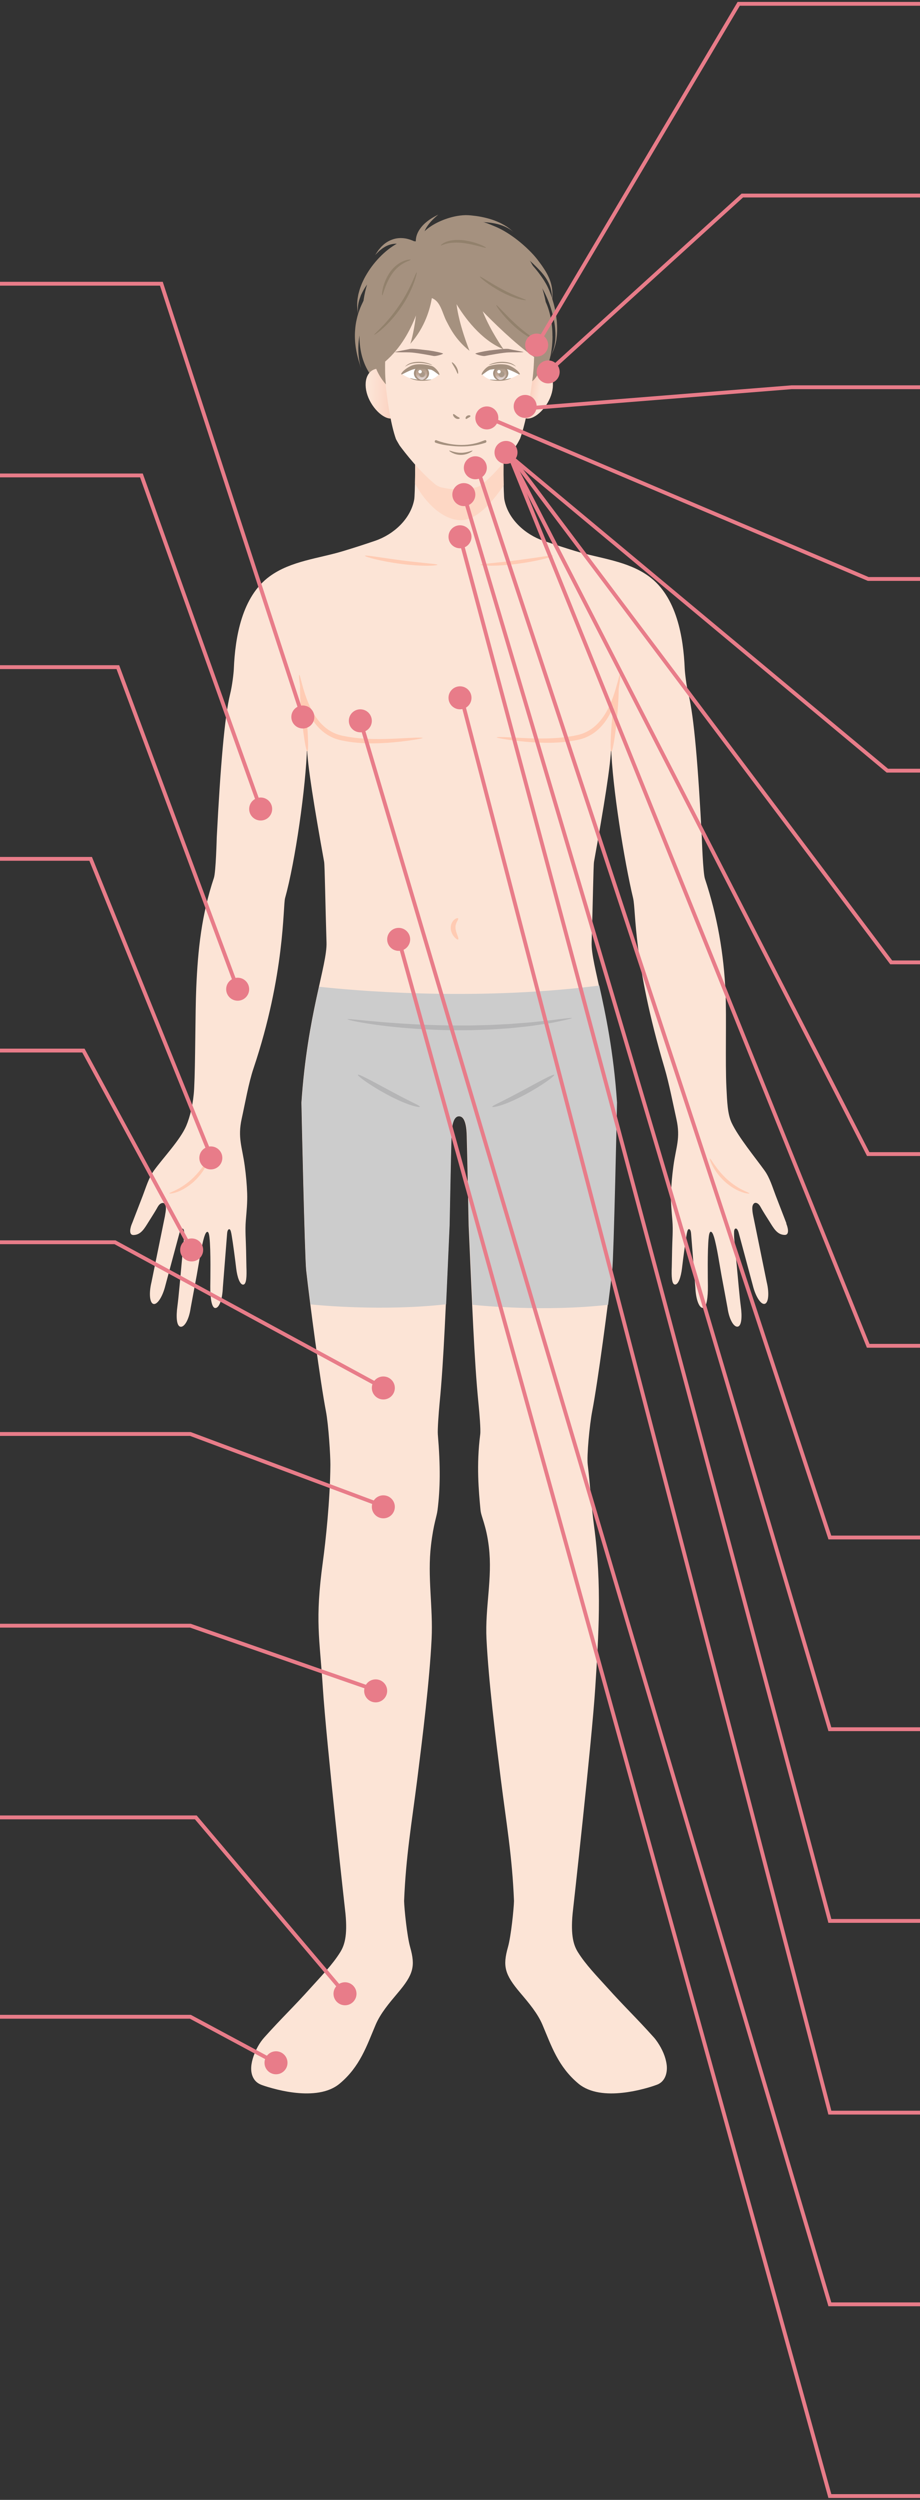 <svg width="240" height="652" viewBox="0 0 240 652" fill="none" xmlns="http://www.w3.org/2000/svg">
<rect x="0" y="0" width="240" height="652" fill="#333333" stroke="none"/>
<path d="M205.173 319.107C205.015 318.753 204.893 318.375 204.746 318.009C203.953 315.97 203.172 313.92 202.378 311.881C201.524 309.66 200.84 307.231 199.449 305.29C197.069 301.983 192.565 296.49 190.868 292.853C189.782 290.521 189.697 287.458 189.501 283.662C189.172 277.083 189.55 265.475 189.269 258.884C188.842 248.802 187.097 238.818 183.899 229.2C183.374 227.625 183.081 218.373 183.081 218.373C182.141 200.113 181.055 186.882 179.602 181.072C179.053 178.839 178.675 175.494 178.626 174.445C178.284 166.12 176.502 155.611 169.301 150.338C163.735 146.262 156.46 145.663 150.04 143.711C147.282 142.868 144.548 141.977 141.813 141.062C136.907 139.39 132.464 135.301 131.561 130.235C131.365 129.149 131.194 118.738 131.463 116.76C131.487 116.589 131.353 116.431 131.182 116.431C130.511 116.406 125.348 116.394 120.075 116.394H119.538C114.265 116.394 109.102 116.394 108.443 116.431C108.272 116.431 108.138 116.589 108.162 116.76C108.431 118.725 108.26 129.137 108.065 130.235C107.161 135.313 102.718 139.402 97.812 141.062C95.09 141.99 92.344 142.881 89.585 143.711C83.165 145.676 75.89 146.262 70.324 150.338C63.123 155.611 61.341 166.12 60.999 174.445C60.962 175.482 60.584 178.839 60.023 181.072C58.582 186.882 57.496 200.113 56.544 218.373C56.544 218.373 56.324 227.393 55.8 228.968C52.589 238.586 51.625 247.557 51.198 257.639C50.917 264.218 50.99 277.315 50.649 283.894C50.453 287.69 49.599 291.254 48.586 293.634C47.011 297.32 42.544 301.983 40.164 305.29C38.773 307.231 38.089 309.66 37.234 311.881C36.441 313.92 35.66 315.97 34.867 318.009C34.72 318.375 34.598 318.753 34.439 319.107C34.012 320.059 33.475 322.122 34.806 322.11C36.819 322.085 37.723 320.316 38.858 318.521C39.468 317.557 40.371 316.129 40.884 315.238C41.104 314.835 41.324 314.408 41.665 314.091C41.909 313.871 42.3 313.688 42.63 313.761C42.947 313.834 43.118 314.127 43.191 314.42C43.386 315.14 43.228 315.958 43.105 316.678C43.081 316.861 43.044 317.032 43.02 317.215L39.517 334.401C38.809 337.306 39.041 339.845 40.042 340.089C41.043 340.333 42.434 338.173 43.142 335.268C43.423 334.242 46.133 324.136 46.377 323.221C46.499 322.769 46.621 322.317 46.743 321.866C46.865 321.414 47.146 320.328 47.658 320.45C47.927 320.523 48.012 320.975 48.024 321.231C48.037 322 48.024 322.818 47.927 323.672C47.829 324.514 46.755 336.598 46.535 338.514C46.45 339.21 46.389 339.918 46.291 340.614C45.876 343.568 46.084 345.911 47.109 346.033C48.134 346.167 49.318 344.117 49.733 341.163C49.904 340.26 50.966 334.56 51.32 332.607C51.747 330.312 52.504 325.137 53.273 322.622C53.554 321.719 53.822 321.292 54.091 321.28C54.323 321.268 54.518 321.658 54.64 322.684C55.031 326.089 54.872 333.974 54.86 335.463C54.835 338.209 55.14 341.126 56.166 341.151C57.203 341.163 58.021 338.807 58.131 335.829L59.242 321.768C59.266 321.329 59.4 320.572 59.827 320.596C60.194 320.621 60.34 321.646 60.45 322.281C60.755 324.038 61.329 328.347 61.609 330.752C61.89 333.18 62.61 335.109 63.453 335.048C64.307 334.987 64.38 332.875 64.282 330.434L64.197 326.113C64.148 323.55 63.916 320.914 64.124 318.35C64.319 315.958 64.563 313.627 64.478 311.21C64.392 308.854 64.173 306.486 63.855 304.155C63.196 299.187 61.951 296.758 63.05 291.779C63.916 287.873 64.856 282.429 66.138 278.633C74.389 254.075 73.803 236.242 74.364 234.253C76.989 224.854 79.82 205.24 80.101 194.706C80.101 199.088 82.054 210.915 84.556 224.781C84.727 225.77 84.874 236.157 85.179 245.812C85.374 251.744 80.187 264.511 78.636 287.568C78.624 287.799 79.491 327.798 79.881 331.35C80.821 339.796 83.568 360.534 85.02 368.04C85.704 371.58 86.204 379.709 86.192 382.065C86.119 391.341 84.922 402.216 84.239 407.233C82.115 422.759 83.385 427.092 84.215 440.139C85.118 454.335 90.122 499.081 90.122 499.081C90.696 504.976 89.817 507.454 88.743 509.175C86.717 512.434 83.848 515.339 81.187 518.305C76.378 523.663 73.754 526.031 68.945 531.39C67.7 532.781 66.76 534.514 66.15 536.26C65.528 538.054 65.149 540.227 66.101 541.972C66.614 542.912 67.358 543.461 68.359 543.815C68.896 544.01 69.433 544.181 69.97 544.34C71.606 544.828 73.266 545.231 74.95 545.524C76.964 545.866 79.027 546.061 81.065 545.963C83.067 545.866 85.093 545.5 86.888 544.572C87.498 544.255 88.072 543.888 88.596 543.449C93.918 539.006 95.663 533.587 97.983 528.106C99.252 525.116 101.51 522.455 103.756 519.794C107.845 514.973 108.406 512.837 106.99 507.82C106.173 504.915 105.465 497.812 105.416 495.798C105.892 484.08 107.369 475.756 108.846 464.099C110.213 453.248 112.056 438.394 112.593 427.47C112.996 419.182 111.458 411.248 112.434 403.01C113.105 397.322 113.923 395.637 114.143 393.819C114.839 388.289 114.924 382.516 114.216 374.106C114.119 372.886 114.412 368.76 114.68 365.928C115.791 354.553 116.291 340.296 117.231 319.656C117.231 319.656 117.634 299.017 117.719 296.905C117.768 295.819 117.683 291.144 119.745 291.144C121.82 291.144 121.735 295.831 121.772 296.905C121.857 299.017 122.26 319.656 122.26 319.656C123.187 340.309 123.688 354.565 124.811 365.928C125.092 368.76 125.433 372.886 125.275 374.106C124.249 382.077 124.884 388.912 125.348 393.819C125.519 395.65 126.861 397.798 127.533 403.473C128.509 411.712 126.507 419.182 126.91 427.47C127.447 438.394 129.29 453.248 130.657 464.099C132.122 475.744 133.611 484.08 134.087 495.798C134.038 497.812 133.33 504.915 132.513 507.82C131.097 512.837 131.658 514.973 135.747 519.794C137.993 522.443 140.251 525.104 141.52 528.106C143.84 533.587 145.585 539.006 150.907 543.449C152.42 544.706 154.312 545.402 156.228 545.731C158.242 546.073 160.317 546.049 162.343 545.829C164.211 545.634 166.054 545.28 167.86 544.804C169.057 544.499 170.241 544.145 171.388 543.717C173.524 542.924 174.171 540.605 173.915 538.53C173.658 536.431 172.718 534.392 171.547 532.659C171.241 532.207 170.924 531.768 170.558 531.365C165.749 526.007 163.137 523.639 158.316 518.281C155.643 515.315 152.786 512.398 150.76 509.151C149.698 507.442 148.82 504.952 149.381 499.057C149.381 499.057 154.385 454.323 155.289 440.115C156.119 427.067 157.071 413.458 154.959 397.932C154.275 392.915 153.946 387.069 153.323 382.04C153.031 379.697 153.812 371.555 154.495 368.016C155.948 360.509 158.694 339.772 159.634 331.325C160.024 327.761 160.891 287.775 160.879 287.543C159.316 264.486 154.141 251.707 154.337 245.787C154.654 236.133 154.788 225.733 154.959 224.757C157.449 210.891 159.414 199.064 159.414 194.682C159.707 205.215 162.893 224.745 165.151 234.228C165.981 237.683 165.041 250.462 173.377 278.609C174.513 282.453 175.599 288.007 176.466 291.913C177.564 296.893 176.331 299.175 175.672 304.131C175.355 306.474 175.135 308.83 175.05 311.186C174.964 313.602 175.208 315.934 175.404 318.326C175.611 320.877 175.367 323.526 175.33 326.089C175.306 327.529 175.282 328.969 175.245 330.41C175.147 332.863 175.221 334.975 176.075 335.024C176.929 335.085 177.637 333.168 177.918 330.727C178.199 328.31 178.772 324.014 179.078 322.256C179.187 321.622 179.334 320.596 179.7 320.572C180.127 320.547 180.249 321.304 180.286 321.744L181.397 335.805C181.519 338.783 182.337 341.139 183.362 341.126C184.399 341.114 184.692 338.185 184.668 335.439C184.656 333.949 184.497 326.065 184.888 322.659C184.997 321.646 185.193 321.243 185.437 321.255C185.705 321.268 185.974 321.695 186.255 322.598C187.024 325.112 187.78 330.288 188.207 332.582C188.574 334.535 189.636 340.235 189.794 341.139C190.209 344.092 191.405 346.143 192.418 346.009C193.444 345.874 193.651 343.543 193.236 340.589C193.139 339.894 193.078 339.186 192.992 338.49C192.772 336.574 191.698 324.49 191.601 323.648C191.503 322.806 191.479 321.988 191.503 321.207C191.503 320.963 191.601 320.499 191.869 320.425C192.382 320.291 192.675 321.39 192.785 321.841C192.907 322.293 193.029 322.745 193.151 323.196C193.395 324.124 196.105 334.218 196.385 335.243C197.093 338.148 198.485 340.309 199.486 340.064C200.486 339.82 200.718 337.282 200.01 334.377L196.507 317.191C196.349 316.434 196.214 315.616 196.263 314.847C196.3 314.335 196.605 313.615 197.228 313.724C197.948 313.847 198.326 314.652 198.643 315.214C199.144 316.105 200.059 317.533 200.67 318.497C201.805 320.291 202.708 322.061 204.722 322.085C206.052 322.098 205.515 320.035 205.088 319.083L205.173 319.107Z" fill="#FCE4D6"/>
<path d="M117.524 81.79C117.524 91.787 112.398 99.904 106.063 99.904C99.728 99.904 94.602 91.799 94.602 81.79C94.602 71.782 100.949 60.504 110.152 63.47C116.194 65.41 117.512 71.794 117.512 81.79H117.524Z" fill="#A5917F"/>
<path d="M144.12 87.686C144.12 84.244 143.449 81.132 142.363 78.764C140.044 66.802 131.536 57.343 122.016 57.343C111.372 57.343 106.539 62.03 106.099 75.261C105.099 74.699 104.012 74.382 102.889 74.382C97.861 74.382 93.784 80.424 93.784 87.882C93.784 95.339 97.861 101.381 102.889 101.381C105.697 101.381 108.211 99.489 109.883 96.523C113.411 105.556 119.111 112.855 125.763 112.855C133.282 112.855 138.481 107.069 141.081 98.769C142.912 96.389 144.133 92.312 144.133 87.662L144.12 87.686Z" fill="#A5917F"/>
<path d="M131.524 116.772C131.536 116.602 131.365 116.443 131.194 116.443C130.523 116.418 125.36 116.406 120.087 116.406H119.929C119.855 116.406 119.782 116.406 119.709 116.406H119.55C114.277 116.406 109.114 116.406 108.455 116.443C108.284 116.443 108.15 116.602 108.174 116.772C108.345 118.005 108.345 122.582 108.26 126.085C111.092 131.419 115.742 135.679 120.282 135.679C124.323 135.679 128.485 130.956 131.402 126.561C131.304 123.095 131.39 118.286 131.524 116.772Z" fill="#FDD7C4"/>
<path d="M99.862 96.194C102.474 96.633 104.244 97.646 105.196 101.295C106.148 104.945 104.915 108.765 102.291 109.144C99.96 109.486 96.615 106.068 95.663 102.431C94.711 98.781 96.176 95.571 99.862 96.194Z" fill="url(#paint0_linear_380_670)"/>
<path d="M139.763 96.194C137.151 96.633 135.381 97.646 134.429 101.295C133.477 104.945 134.71 108.765 137.334 109.144C139.665 109.486 143.01 106.068 143.962 102.431C144.914 98.781 143.449 95.571 139.763 96.194Z" fill="url(#paint1_linear_380_670)"/>
<path d="M80.174 195.927C79.833 195.963 79.174 191.984 78.698 187.053C78.222 182.122 78.124 178.094 78.466 178.057C78.807 178.021 79.466 182 79.942 186.931C80.418 191.862 80.516 195.89 80.174 195.927Z" fill="#FFCBB3"/>
<path d="M159.487 196.012C159.146 195.975 159.255 191.96 159.719 187.016C160.195 182.085 160.854 178.106 161.196 178.143C161.538 178.179 161.428 182.195 160.964 187.138C160.488 192.07 159.829 196.049 159.487 196.012Z" fill="#FFCBB3"/>
<path d="M110.274 192.448C110.274 192.534 109.7 192.668 108.638 192.851C107.576 193.022 106.038 193.254 104.122 193.461C102.206 193.669 99.923 193.864 97.36 193.876C94.797 193.901 91.965 193.73 89.036 193.095C88.291 192.936 87.547 192.717 86.863 192.412C86.167 192.106 85.52 191.74 84.922 191.325C83.726 190.483 82.75 189.458 81.981 188.396C81.2 187.334 80.614 186.235 80.138 185.186C79.662 184.136 79.32 183.123 79.039 182.183C78.49 180.316 78.234 178.766 78.112 177.691C77.99 176.617 77.99 176.019 78.075 176.007C78.16 175.995 78.319 176.568 78.588 177.606C78.856 178.643 79.235 180.133 79.882 181.915C80.199 182.806 80.589 183.758 81.078 184.746C81.566 185.735 82.164 186.748 82.909 187.712C83.653 188.677 84.556 189.58 85.63 190.324C86.167 190.691 86.753 191.008 87.364 191.276C87.986 191.545 88.633 191.728 89.317 191.887C92.124 192.485 94.87 192.692 97.372 192.741C99.887 192.79 102.157 192.68 104.061 192.595C105.965 192.497 107.515 192.412 108.589 192.387C109.663 192.363 110.262 192.387 110.274 192.473V192.448Z" fill="#FFCBB3"/>
<path d="M129.547 192.326C129.547 192.241 130.157 192.216 131.231 192.241C132.305 192.265 133.855 192.351 135.759 192.448C137.664 192.546 139.934 192.643 142.448 192.595C144.95 192.546 147.709 192.351 150.504 191.74C151.187 191.594 151.834 191.398 152.457 191.13C153.067 190.861 153.653 190.544 154.19 190.178C155.264 189.446 156.167 188.53 156.912 187.566C157.657 186.602 158.255 185.589 158.743 184.6C159.231 183.611 159.622 182.659 159.939 181.768C160.574 179.986 160.952 178.497 161.233 177.46C161.501 176.422 161.66 175.848 161.745 175.861C161.831 175.873 161.831 176.471 161.709 177.545C161.587 178.619 161.33 180.169 160.781 182.037C160.5 182.964 160.159 183.977 159.683 185.039C159.207 186.089 158.621 187.187 157.84 188.249C157.058 189.311 156.094 190.337 154.898 191.179C154.3 191.594 153.653 191.96 152.957 192.265C152.274 192.57 151.529 192.79 150.785 192.949C147.868 193.583 145.024 193.754 142.46 193.73C139.897 193.705 137.615 193.522 135.698 193.315C133.782 193.107 132.244 192.888 131.182 192.704C130.12 192.521 129.534 192.387 129.547 192.302V192.326Z" fill="#FFCBB3"/>
<path d="M119.526 245.018C119.391 245.128 119.05 244.945 118.623 244.506C118.427 244.274 118.183 243.993 118 243.615L117.854 243.322L117.744 242.992C117.707 242.882 117.67 242.773 117.646 242.65L117.597 242.272C117.548 241.759 117.622 241.235 117.817 240.82C118 240.405 118.256 240.075 118.5 239.868C119.001 239.44 119.44 239.392 119.526 239.538C119.611 239.684 119.404 239.977 119.184 240.429C119.074 240.649 118.964 240.917 118.891 241.198C118.806 241.491 118.806 241.808 118.83 242.15C118.903 242.846 119.172 243.517 119.355 244.03C119.562 244.53 119.648 244.909 119.514 245.018H119.526Z" fill="#FFCBB3"/>
<path d="M114.143 147.299C114.143 147.36 113.875 147.421 113.386 147.47C113.142 147.494 112.849 147.519 112.495 147.531C112.153 147.543 111.751 147.543 111.324 147.555C109.578 147.555 107.186 147.409 104.549 147.067C99.289 146.383 95.139 145.212 95.2 144.955C95.261 144.699 99.46 145.456 104.671 146.139C107.271 146.481 109.639 146.725 111.348 146.896C111.775 146.945 112.166 146.982 112.507 147.018C112.849 147.043 113.142 147.079 113.386 147.116C113.862 147.177 114.131 147.25 114.131 147.311L114.143 147.299Z" fill="#FFCBB3"/>
<path d="M125.36 147.299C125.36 147.238 125.629 147.165 126.105 147.104C126.349 147.067 126.642 147.043 126.983 147.006C127.325 146.969 127.716 146.933 128.143 146.884C129.852 146.713 132.22 146.469 134.82 146.127C140.031 145.456 144.23 144.699 144.291 144.943C144.352 145.2 140.202 146.371 134.942 147.055C132.317 147.397 129.913 147.543 128.167 147.543C127.728 147.543 127.337 147.543 126.996 147.519C126.654 147.494 126.349 147.482 126.105 147.458C125.616 147.409 125.348 147.348 125.348 147.287L125.36 147.299Z" fill="#FFCBB3"/>
<path d="M135.637 114.514C138.262 107.423 139.568 93.508 139.555 92.959C139.348 81.132 126.898 74.907 126.898 74.907L111.983 77.494L99.789 92.959C100.07 93.423 100.765 107.35 103.292 114.514C103.463 114.868 104.244 116.187 104.244 116.187C105.733 118.201 109.432 122.973 113.667 126.427C113.862 126.586 114.57 126.989 115.107 127.111C116.059 127.33 117.731 127.636 119.66 127.672C121.588 127.636 123.261 127.33 124.213 127.111C124.75 126.989 125.458 126.586 125.653 126.427C130.413 122.558 134.014 117.212 134.954 115.735C135.137 115.405 135.515 114.734 135.613 114.514H135.637Z" fill="#FCE4D6"/>
<path d="M54.506 302.104C54.506 302.104 54.506 302.336 54.384 302.678C54.323 302.849 54.237 303.057 54.139 303.301L53.969 303.679L53.749 304.094C53.151 305.266 52.089 306.767 50.612 308.146C49.111 309.501 47.5 310.429 46.255 310.868C45.01 311.332 44.167 311.356 44.155 311.247C44.131 311.125 44.888 310.893 46.011 310.319C47.146 309.757 48.61 308.818 50.038 307.524C51.442 306.218 52.528 304.839 53.248 303.789L53.517 303.423L53.737 303.081C53.871 302.873 54.005 302.69 54.103 302.544C54.323 302.251 54.457 302.104 54.518 302.129L54.506 302.104Z" fill="#FFCBB3"/>
<path d="M185.144 302.104C185.144 302.104 185.144 302.336 185.266 302.678C185.327 302.849 185.412 303.057 185.51 303.301L185.681 303.679L185.901 304.094C186.499 305.266 187.561 306.767 189.037 308.146C190.539 309.501 192.15 310.429 193.395 310.868C194.64 311.332 195.482 311.356 195.494 311.247C195.519 311.125 194.762 310.893 193.639 310.319C192.504 309.757 191.039 308.818 189.611 307.524C188.208 306.218 187.121 304.839 186.401 303.789L186.133 303.423L185.913 303.081C185.779 302.873 185.644 302.69 185.547 302.544C185.327 302.251 185.193 302.104 185.132 302.129L185.144 302.104Z" fill="#FFCBB3"/>
<path d="M119.831 291.156C120.221 291.156 120.527 291.315 120.783 291.596C121.515 292.389 121.735 294.073 121.796 295.379C121.833 296.051 121.845 296.624 121.857 296.917C121.942 299.029 122.345 319.669 122.345 319.669C122.492 322.94 122.626 326.028 122.76 328.982C123.017 334.804 123.273 340.309 123.273 340.309C123.273 340.309 123.407 340.309 123.554 340.333C125.677 340.553 142.265 342.152 158.633 340.309C159.085 336.769 159.463 333.608 159.719 331.35C160.11 327.786 160.976 287.8 160.964 287.568C160.061 274.117 157.913 264.181 156.326 257.041L155.301 257.175C122.467 261.191 91.391 258.237 83.238 257.358V257.395C83.177 257.615 83.128 257.834 83.079 258.054C82.933 258.738 82.774 259.446 82.615 260.178C82.603 260.263 82.579 260.349 82.567 260.422C82.408 261.13 82.261 261.874 82.103 262.631C82.078 262.753 82.054 262.875 82.03 263.01C81.871 263.815 81.7 264.645 81.541 265.5C81.505 265.658 81.48 265.829 81.444 265.988C81.285 266.854 81.114 267.745 80.956 268.673C80.931 268.82 80.907 268.966 80.882 269.113C80.711 270.089 80.553 271.078 80.394 272.115V272.188C80.223 273.214 80.077 274.263 79.93 275.337C79.906 275.484 79.894 275.63 79.869 275.777C79.723 276.839 79.588 277.925 79.466 279.048C79.442 279.255 79.418 279.463 79.393 279.658C79.271 280.781 79.149 281.941 79.039 283.125C79.027 283.308 79.003 283.503 78.99 283.686C78.88 284.943 78.771 286.213 78.685 287.543C78.673 287.775 79.54 327.773 79.93 331.325C80.162 333.461 80.577 336.61 81.016 340.223C81.016 340.223 81.053 340.223 81.2 340.223C83.323 340.443 100.009 342.017 116.377 340.174C116.657 334.084 116.95 327.297 117.292 319.62C117.292 319.62 117.695 298.98 117.78 296.868C117.829 295.782 117.744 291.083 119.806 291.107L119.831 291.156Z" fill="#CCCCCC"/>
<path d="M128.424 288.654C128.375 288.483 129.29 288.044 130.755 287.324C132.22 286.592 134.221 285.554 136.419 284.37C140.825 282.002 144.389 280.025 144.584 280.33C144.767 280.611 141.472 283.076 137.017 285.469C134.783 286.665 132.684 287.605 131.097 288.142C129.51 288.679 128.473 288.813 128.424 288.667V288.654Z" fill="#B5B5B6"/>
<path d="M109.529 288.654C109.48 288.813 108.443 288.666 106.856 288.129C105.269 287.592 103.17 286.652 100.936 285.456C96.481 283.052 93.186 280.598 93.369 280.318C93.552 280.025 97.128 281.99 101.534 284.358C103.731 285.542 105.733 286.591 107.198 287.311C108.663 288.044 109.578 288.471 109.529 288.642V288.654Z" fill="#B5B5B6"/>
<path d="M149.21 265.512C149.222 265.597 148.429 265.817 146.976 266.134C146.244 266.293 145.353 266.488 144.316 266.696C143.791 266.806 143.229 266.891 142.643 266.977C142.045 267.062 141.423 267.16 140.764 267.257C140.105 267.355 139.409 267.453 138.689 267.563C137.969 267.66 137.212 267.733 136.431 267.819C135.65 267.904 134.844 267.99 134.014 268.075C133.184 268.173 132.317 268.234 131.439 268.283C129.681 268.393 127.826 268.551 125.909 268.588C124.945 268.612 123.969 268.649 122.98 268.685C121.991 268.71 120.978 268.685 119.965 268.698C115.888 268.722 112.007 268.539 108.48 268.319C106.722 268.185 105.05 268.075 103.487 267.904C102.706 267.819 101.949 267.746 101.229 267.672C100.509 267.587 99.813 267.502 99.154 267.416C97.824 267.257 96.64 267.062 95.59 266.903C94.54 266.72 93.637 266.574 92.917 266.427C91.453 266.147 90.647 265.903 90.671 265.829C90.708 265.658 93.967 266.098 99.264 266.537C99.923 266.598 100.619 266.647 101.339 266.708C102.059 266.757 102.816 266.818 103.597 266.867C105.16 266.989 106.82 267.062 108.577 267.172C112.08 267.331 115.937 267.477 119.99 267.453C121.003 267.453 122.003 267.453 122.992 267.453C123.981 267.428 124.945 267.404 125.909 267.379C127.813 267.355 129.656 267.233 131.414 267.148C132.293 267.111 133.147 267.074 133.977 266.989C134.807 266.928 135.613 266.867 136.394 266.806C137.175 266.745 137.92 266.696 138.64 266.623C139.36 266.549 140.056 266.464 140.715 266.403L142.595 266.208C143.193 266.147 143.754 266.098 144.279 266.025C145.329 265.878 146.232 265.768 146.964 265.683C148.441 265.512 149.271 265.451 149.283 265.536L149.21 265.512Z" fill="#B5B5B6"/>
<path d="M126.886 115.027C126.837 114.881 126.727 114.795 126.581 114.795C126.544 114.795 126.495 114.795 126.459 114.82C126.337 114.869 126.215 114.917 126.08 114.954C124.347 115.674 122.443 116.053 120.405 116.053C116.792 116.053 113.997 114.881 113.972 114.869L113.85 114.82C113.85 114.82 113.777 114.795 113.728 114.795C113.582 114.795 113.472 114.881 113.423 115.027C113.362 115.21 113.459 115.418 113.63 115.467H113.643C114.839 115.882 116.169 116.15 117.573 116.272C118.525 116.382 119.489 116.443 120.417 116.443C122.504 116.443 124.469 116.15 126.276 115.589C126.422 115.54 126.544 115.503 126.666 115.467C126.837 115.406 126.935 115.21 126.874 115.027H126.886Z" fill="#A5917F"/>
<path d="M120.234 118.091C118.561 118.103 117.231 117.383 117.194 117.542C117.146 117.664 118.476 118.653 120.234 118.64C121.991 118.64 123.322 117.664 123.273 117.542C123.236 117.395 121.906 118.116 120.234 118.091Z" fill="#A5917F"/>
<path d="M132.903 91.055C132.11 90.787 129.217 91.25 127.643 91.409C126.227 91.604 123.993 92.093 124.005 92.239C124.286 92.483 125.97 92.947 126.471 92.849C127.643 92.617 131.329 91.934 132.72 91.909C133.684 91.861 136.016 91.934 136.565 91.836C136.821 91.787 133.88 91.287 132.891 91.055H132.903Z" fill="#9A8479"/>
<path d="M106.698 91.055C107.491 90.787 110.384 91.25 111.958 91.409C113.374 91.604 115.608 92.093 115.595 92.239C115.315 92.483 113.63 92.947 113.13 92.849C111.958 92.617 108.272 91.934 106.881 91.909C105.916 91.861 103.585 91.934 103.036 91.836C102.779 91.787 105.721 91.287 106.71 91.055H106.698Z" fill="#9A8479"/>
<path d="M125.763 97.561L127.752 96.01C127.752 96.01 130.047 95.461 132.391 95.84C132.391 95.84 134.38 96.254 135.393 97.548C135.393 97.548 132.818 99.721 128.228 99.099C128.228 99.099 126.52 98.683 125.775 97.548L125.763 97.561Z" fill="white"/>
<path d="M132.281 97.219C132.293 98.208 131.561 99.038 130.633 99.062C129.705 99.087 128.936 98.293 128.924 97.305C128.912 96.316 129.644 95.486 130.572 95.462C131.5 95.437 132.269 96.23 132.281 97.219Z" fill="url(#paint2_linear_380_670)"/>
<path d="M130.816 98.379C131.241 98.379 131.585 98.034 131.585 97.61C131.585 97.185 131.241 96.841 130.816 96.841C130.391 96.841 130.047 97.185 130.047 97.61C130.047 98.034 130.391 98.379 130.816 98.379Z" fill="#A99888"/>
<path d="M130.609 96.938C130.609 97.183 130.413 97.378 130.169 97.378C129.925 97.378 129.73 97.183 129.73 96.938C129.73 96.694 129.925 96.499 130.169 96.499C130.413 96.499 130.609 96.694 130.609 96.938Z" fill="white"/>
<path d="M130.633 99.147C130.169 99.257 129.644 99.111 129.266 98.781C128.875 98.452 128.656 97.927 128.631 97.414C128.643 96.889 128.863 96.377 129.254 96.047C129.644 95.718 130.169 95.571 130.621 95.681C129.718 95.889 129.12 96.633 129.144 97.427C129.12 98.22 129.718 98.952 130.621 99.16L130.633 99.147Z" fill="#A5917F"/>
<path d="M130.621 95.62C131.085 95.51 131.609 95.657 131.988 95.986C132.378 96.316 132.598 96.841 132.623 97.353C132.61 97.878 132.391 98.391 132 98.733C131.609 99.062 131.085 99.209 130.633 99.099C131.536 98.891 132.146 98.147 132.11 97.353C132.134 96.56 131.536 95.828 130.621 95.62Z" fill="#A5917F"/>
<path d="M135.601 97.634C135.479 97.756 134.966 97.402 134.087 96.987C133.648 96.78 133.111 96.535 132.513 96.34C131.988 96.181 131.28 96.133 130.548 96.145C129.815 96.157 129.107 96.243 128.46 96.328C128.302 96.352 128.143 96.377 127.997 96.401C127.801 96.438 127.85 96.413 127.679 96.487C127.447 96.597 127.228 96.731 127.032 96.853C126.251 97.39 125.8 97.854 125.665 97.756C125.543 97.671 125.763 97.036 126.52 96.243C126.715 96.047 126.947 95.84 127.228 95.657L127.484 95.51L127.777 95.425L128.265 95.29C128.949 95.132 129.705 95.01 130.523 94.998C131.353 94.998 132.134 95.059 132.879 95.352C133.538 95.632 134.075 95.974 134.502 96.291C135.357 96.938 135.711 97.536 135.601 97.634Z" fill="#A5917F"/>
<path d="M133.343 98.61C133.392 98.684 132.195 99.269 130.584 99.318C128.997 99.391 127.74 99.086 127.752 99.013C127.765 98.94 129.022 99.111 130.572 99.05C132.122 99.013 133.306 98.549 133.343 98.623V98.61Z" fill="#A5917F"/>
<path d="M134.6 95.608C134.6 95.608 134.246 95.388 133.648 95.12C133.062 94.827 132.147 94.68 131.146 94.644C129.119 94.619 127.569 95.278 127.545 95.205C127.496 95.144 129.046 94.338 131.146 94.363C132.183 94.4 133.123 94.583 133.721 94.936C134.319 95.266 134.612 95.583 134.588 95.608H134.6Z" fill="#A5917F"/>
<path d="M114.521 97.561L112.532 96.01C112.532 96.01 110.237 95.461 107.894 95.84C107.894 95.84 105.904 96.254 104.891 97.548C104.891 97.548 107.466 99.721 112.056 99.099C112.056 99.099 113.765 98.683 114.509 97.548L114.521 97.561Z" fill="white"/>
<path d="M108.309 97.219C108.296 98.208 109.029 99.038 109.956 99.062C110.884 99.087 111.653 98.293 111.665 97.305C111.677 96.316 110.945 95.486 110.017 95.462C109.09 95.437 108.321 96.23 108.309 97.219Z" fill="url(#paint3_linear_380_670)"/>
<path d="M109.956 99.147C110.86 98.94 111.47 98.195 111.433 97.414C111.458 96.621 110.86 95.889 109.956 95.669C110.42 95.559 110.945 95.706 111.324 96.035C111.714 96.365 111.934 96.889 111.946 97.402C111.934 97.927 111.714 98.44 111.311 98.769C110.921 99.099 110.396 99.245 109.944 99.135L109.956 99.147Z" fill="#A5917F"/>
<path d="M109.969 95.62C109.065 95.828 108.455 96.572 108.48 97.353C108.455 98.147 109.053 98.879 109.956 99.099C109.493 99.209 108.968 99.062 108.589 98.733C108.199 98.403 107.979 97.878 107.967 97.353C107.991 96.828 108.199 96.316 108.602 95.986C108.992 95.657 109.517 95.51 109.969 95.62Z" fill="#A5917F"/>
<path d="M109.334 97.61C109.334 98.037 109.676 98.379 110.103 98.379C110.53 98.379 110.872 98.037 110.872 97.61C110.872 97.183 110.53 96.841 110.103 96.841C109.676 96.841 109.334 97.183 109.334 97.61Z" fill="#A99888"/>
<path d="M109.151 96.938C109.151 97.183 109.346 97.378 109.59 97.378C109.834 97.378 110.03 97.183 110.03 96.938C110.03 96.694 109.834 96.499 109.59 96.499C109.346 96.499 109.151 96.694 109.151 96.938Z" fill="white"/>
<path d="M104.671 97.634C104.562 97.537 104.915 96.938 105.77 96.291C106.197 95.974 106.734 95.632 107.393 95.352C108.138 95.071 108.919 94.986 109.749 94.998C110.567 95.022 111.324 95.132 112.007 95.291L112.507 95.425L112.8 95.51L113.057 95.657C113.35 95.84 113.569 96.047 113.765 96.243C114.521 97.036 114.741 97.683 114.619 97.756C114.485 97.854 114.033 97.39 113.252 96.853C113.057 96.719 112.837 96.584 112.605 96.487C112.434 96.414 112.483 96.438 112.288 96.401C112.141 96.377 111.983 96.353 111.824 96.328C111.177 96.231 110.469 96.157 109.737 96.145C109.017 96.133 108.309 96.182 107.772 96.34C107.174 96.536 106.636 96.78 106.197 96.987C105.318 97.402 104.793 97.756 104.684 97.634H104.671Z" fill="#A5917F"/>
<path d="M106.942 98.61C106.966 98.537 108.15 99.001 109.712 99.037C111.262 99.099 112.52 98.928 112.532 99.001C112.544 99.074 111.287 99.379 109.7 99.306C108.101 99.257 106.905 98.671 106.942 98.598V98.61Z" fill="#A5917F"/>
<path d="M105.684 95.608C105.684 95.608 105.953 95.266 106.551 94.936C107.149 94.583 108.101 94.4 109.126 94.363C111.226 94.338 112.776 95.144 112.727 95.205C112.703 95.278 111.153 94.619 109.126 94.644C108.126 94.68 107.21 94.827 106.624 95.12C106.026 95.388 105.697 95.644 105.672 95.608H105.684Z" fill="#A5917F"/>
<path d="M119.929 109.046C119.99 109.217 119.355 109.461 118.757 109.034C118.208 108.631 118.098 108.094 118.232 108.009C118.391 107.911 118.732 108.228 119.123 108.509C119.489 108.79 119.88 108.863 119.916 109.046H119.929Z" fill="#A5917F"/>
<path d="M122.736 108.509C122.736 108.68 122.431 108.827 122.174 108.973C121.918 109.107 121.735 109.303 121.564 109.266C121.393 109.254 121.369 108.717 121.869 108.436C122.345 108.18 122.736 108.351 122.736 108.509Z" fill="#A5917F"/>
<path d="M119.44 97.5C119.306 97.5 119.123 96.804 118.671 96.011C118.232 95.217 117.78 94.607 117.878 94.509C117.976 94.412 118.622 94.9 119.099 95.767C119.599 96.633 119.575 97.5 119.44 97.5Z" fill="#A5917F"/>
<path d="M136.052 78.08L134.051 72.868L115.132 69.866C115.132 69.866 102.474 71.404 102.035 71.55C101.803 71.623 101.107 72.844 100.314 74.333C99.655 74.492 98.837 74.821 97.873 75.346C97.36 75.639 96.835 75.944 96.225 76.408C96.127 76.493 96.079 76.518 95.92 76.677C95.834 76.762 95.725 76.896 95.688 76.969L95.615 77.079C95.517 77.238 95.432 77.397 95.334 77.555C95.151 77.873 94.943 78.202 94.772 78.556C94.431 79.264 94.064 80.009 93.784 80.826C93.662 81.156 93.552 81.498 93.442 81.84C93.418 81.644 93.393 81.4 93.357 81.058C93.32 80.692 93.381 80.228 93.405 79.716C93.479 79.203 93.588 78.617 93.796 77.995C93.906 77.69 94.028 77.372 94.138 77.031C94.284 76.713 94.455 76.384 94.626 76.042C94.992 75.371 95.395 74.687 95.92 74.016C96.408 73.332 97.006 72.661 97.641 72.014C98.275 71.355 98.971 70.72 99.704 70.098C101.18 68.865 102.682 67.84 104.073 67.022C104.427 66.826 104.757 66.607 105.086 66.448C105.257 66.363 105.416 66.277 105.575 66.192L105.721 66.106C105.721 66.106 105.794 66.094 105.843 66.082C105.965 66.338 106.002 66.436 105.843 66.082C106.051 66.058 106.331 66.033 106.563 66.009C106.905 65.984 107.222 65.948 107.54 65.923C108.797 65.813 109.834 65.667 110.542 65.46C110.896 65.362 111.177 65.252 111.36 65.13C111.555 64.996 111.641 64.874 111.751 64.727C111.861 64.593 111.763 64.349 111.58 64.153C111.384 63.946 111.104 63.763 110.725 63.592H110.713C110.652 63.47 110.603 63.336 110.567 63.214C110.506 63.043 110.469 62.86 110.432 62.664C110.579 62.615 110.762 62.554 110.945 62.469C111.519 62.225 112.349 61.822 113.374 61.322C114.399 60.821 115.632 60.223 117.024 59.625C118.415 59.051 119.977 58.453 121.625 58.148C122.418 58.014 123.334 57.977 124.164 57.941C125.006 57.904 125.824 57.928 126.593 57.965C128.143 58.063 129.534 58.319 130.657 58.697C131.78 59.064 132.635 59.552 133.184 59.93C133.465 60.113 133.66 60.296 133.794 60.406L134.002 60.589L133.806 60.406C133.672 60.284 133.489 60.101 133.221 59.881C132.708 59.442 131.902 58.856 130.816 58.307C129.73 57.745 128.35 57.221 126.764 56.83C125.97 56.635 125.128 56.464 124.249 56.342C123.358 56.232 122.492 56.11 121.454 56.11C119.465 56.159 117.658 56.623 116.096 57.184C114.534 57.758 113.203 58.453 112.153 59.186C111.604 59.564 111.14 59.943 110.762 60.321C110.823 60.174 110.884 60.04 110.945 59.894C111.299 59.137 111.836 58.453 112.41 57.782C113.008 57.135 113.667 56.537 114.35 55.963C113.557 56.366 112.764 56.793 112.007 57.318C111.262 57.855 110.542 58.441 109.932 59.21C109.322 59.955 108.785 60.858 108.565 61.92C108.504 62.261 108.467 62.603 108.455 62.957C108.309 62.933 108.15 62.921 108.003 62.908C107.381 62.615 106.746 62.408 106.063 62.249C104.928 62.017 103.731 62.03 102.645 62.371C101.559 62.713 100.582 63.275 99.813 64.031C99.398 64.373 99.093 64.825 98.739 65.215C98.434 65.642 98.153 66.094 97.861 66.521L98.959 65.423C99.374 65.118 99.74 64.764 100.18 64.52C101.022 63.97 101.962 63.677 102.877 63.58C103.085 63.555 103.304 63.555 103.512 63.568C103.133 63.763 102.779 64.019 102.401 64.251C100.851 65.289 99.337 66.656 97.97 68.267C97.287 69.072 96.664 69.902 96.127 70.745C95.59 71.587 95.102 72.417 94.724 73.247C94.321 74.064 94.028 74.894 93.784 75.651C93.674 76.042 93.576 76.42 93.479 76.774C93.418 77.14 93.357 77.494 93.296 77.836C93.198 78.507 93.174 79.13 93.174 79.667C93.222 80.204 93.21 80.668 93.283 81.034C93.344 81.4 93.393 81.656 93.43 81.852C93.283 82.34 93.149 82.828 93.039 83.341C92.832 84.232 92.71 85.111 92.649 85.965C92.575 86.82 92.563 87.637 92.6 88.418C92.661 89.981 92.905 91.348 93.149 92.471C93.405 93.594 93.698 94.472 93.881 95.083C94.028 95.534 94.113 95.803 94.187 96.023C94.187 96.023 94.089 95.681 93.93 95.071C93.796 94.448 93.613 93.545 93.528 92.41C93.442 91.275 93.442 89.932 93.637 88.467C93.735 87.735 93.869 86.978 94.077 86.209C94.272 85.44 94.516 84.659 94.821 83.89C95.102 83.109 95.444 82.377 95.798 81.681C96.127 80.973 96.518 80.326 96.86 79.704C97.043 79.398 97.226 79.093 97.397 78.813C97.482 78.666 97.677 78.349 97.677 78.349C97.702 78.337 97.714 78.312 97.726 78.3C98.019 78.068 97.336 80.253 97.336 80.253L98.813 93.777L97.543 93.728C97.812 97.182 100.668 100.246 100.668 100.246C100.412 98.037 100.448 95.376 100.473 94.314C104.61 90.75 107.027 86.112 108.516 82.279C107.881 87.32 107.039 89.676 107.039 89.676C110.969 85.282 112.251 80.253 112.654 77.751C114.961 78.581 115.412 81.791 116.486 83.805C117.207 85.147 118.72 88.54 122.48 91.494C122.48 91.494 119.721 84.708 119.099 79.337C121.064 82.572 125.409 88.699 131.341 91.079C131.341 91.079 128.033 86.466 125.909 81.18C128.412 83.768 134.295 89.615 139.336 93.13C139.299 94.521 139.177 97.219 138.835 99.44C138.835 99.44 140.91 98.061 141.667 93.484L141.276 93.276L141.679 83.548L136.065 78.044L136.052 78.08ZM105.257 64.837L105.282 64.874L105.318 64.947C105.355 65.032 105.391 65.118 105.428 65.191C105.306 64.922 105.221 64.751 105.257 64.837ZM96.86 77.738L96.994 77.824C96.994 77.824 97.055 77.873 97.079 77.885C96.738 77.653 96.457 77.47 96.86 77.738Z" fill="#A5917F"/>
<path d="M145.207 83.402C145.097 82.401 144.938 81.364 144.706 80.302C144.535 79.533 144.316 78.752 144.071 77.958C144.133 77.165 144.181 76.018 143.901 74.614C143.632 73.21 142.924 71.599 141.874 70.037C141.362 69.243 140.776 68.45 140.166 67.657C139.519 66.827 138.799 66.046 138.03 65.289C134.942 62.249 131.634 60.065 128.973 59.003C127.655 58.453 126.495 58.222 125.69 58.16C124.86 58.136 124.384 58.27 124.323 58.551C124.201 59.125 125.665 59.906 127.96 61.224C130.255 62.53 133.452 64.373 136.748 66.839C137.566 67.461 138.347 68.084 139.031 68.731C139.738 69.414 140.41 70.073 141.008 70.745C142.216 72.063 143.083 73.43 143.51 74.736C143.925 75.932 144.01 76.994 144.01 77.763C143.937 77.519 143.864 77.287 143.779 77.043C143.376 75.944 142.949 74.882 142.375 73.906C141.826 72.93 141.215 72.087 140.617 71.282C139.409 69.683 138.176 68.352 137.017 67.364C135.857 66.363 134.783 65.716 133.977 65.398C133.172 65.069 132.659 65.081 132.61 65.228C132.488 65.582 134.014 66.436 136.016 68.487C137.029 69.5 138.188 70.781 139.372 72.283C139.958 73.039 140.593 73.845 141.142 74.699C141.704 75.541 142.18 76.518 142.631 77.519C143.083 78.532 143.449 79.557 143.766 80.57C144.084 81.583 144.328 82.572 144.511 83.524C144.694 84.476 144.816 85.404 144.865 86.27C144.926 87.137 144.901 87.943 144.865 88.687C144.767 89.419 144.682 90.091 144.511 90.652C144.389 91.238 144.145 91.677 144.01 92.08C143.84 92.459 143.644 92.715 143.534 92.91L143.364 93.191L143.547 92.91C143.656 92.727 143.852 92.459 144.047 92.093C144.206 91.702 144.474 91.263 144.633 90.689C144.84 90.127 144.975 89.468 145.133 88.724C145.231 87.979 145.329 87.149 145.341 86.258C145.353 85.367 145.316 84.415 145.219 83.414L145.207 83.402Z" fill="#A5917F"/>
<path d="M137.236 78.263C137.224 78.336 136.443 78.3 135.247 77.958C134.051 77.629 132.439 77.006 130.767 76.115C127.411 74.333 125.067 72.282 125.189 72.136C125.311 71.977 127.789 73.747 131.085 75.493C134.368 77.287 137.273 78.092 137.236 78.275V78.263Z" fill="#92816C"/>
<path d="M139.604 88.626C139.568 88.699 138.823 88.455 137.761 87.808C136.687 87.174 135.283 86.161 133.88 84.867C131.072 82.267 129.315 79.679 129.473 79.57C129.62 79.448 131.597 81.791 134.344 84.342C137.065 86.93 139.69 88.455 139.604 88.626Z" fill="#92816C"/>
<path d="M108.711 71.037C108.785 71.062 108.565 72.172 107.93 73.881C107.308 75.59 106.209 77.897 104.623 80.18C101.486 84.83 97.739 87.466 97.641 87.283C97.58 87.198 98.422 86.478 99.655 85.184C100.9 83.902 102.523 82.035 104.049 79.777C107.186 75.285 108.48 70.94 108.711 71.025V71.037Z" fill="#92816C"/>
<path d="M107.161 67.718C107.161 67.718 107.015 67.864 106.722 67.986C106.429 68.108 106.002 68.255 105.526 68.523C104.537 69.024 103.316 69.964 102.328 71.355C100.375 74.175 99.923 77.08 99.716 77.031C99.545 77.043 99.679 73.967 101.766 70.94C102.828 69.451 104.22 68.475 105.318 68.072C105.855 67.84 106.331 67.754 106.649 67.718C106.966 67.669 107.149 67.669 107.161 67.718Z" fill="#92816C"/>
<path d="M126.776 64.605C126.703 64.837 124.14 63.8 120.856 63.385C119.221 63.189 117.719 63.263 116.682 63.507C115.632 63.739 115.071 64.105 115.01 64.031C114.936 63.958 115.449 63.397 116.548 63.018C117.622 62.616 119.221 62.457 120.929 62.664C124.359 63.104 126.837 64.459 126.776 64.593V64.605Z" fill="#92816C"/>
<path fill-rule="evenodd" clip-rule="evenodd" d="M216.867 650.5H240V651.5H216.106L103.518 245.134L104.482 244.866L216.867 650.5Z" fill="#E87C89"/>
<path fill-rule="evenodd" clip-rule="evenodd" d="M216.86 600.5H240V601.5H216.113L93.521 188.142L94.479 187.858L216.86 600.5Z" fill="#E87C89"/>
<path fill-rule="evenodd" clip-rule="evenodd" d="M216.873 550.5H240V551.5H216.1L120.016 182.626L120.984 182.374L216.873 550.5Z" fill="#E87C89"/>
<path fill-rule="evenodd" clip-rule="evenodd" d="M216.87 500.5H240V501.5H216.103L119.517 140.129L120.483 139.871L216.87 500.5Z" fill="#E87C89"/>
<path fill-rule="evenodd" clip-rule="evenodd" d="M216.86 450.5H240V451.5H216.113L120.521 129.142L121.479 128.858L216.86 450.5Z" fill="#E87C89"/>
<path fill-rule="evenodd" clip-rule="evenodd" d="M216.848 400.5H240V401.5H216.125L124.025 122.157L124.975 121.843L216.848 400.5Z" fill="#E87C89"/>
<path fill-rule="evenodd" clip-rule="evenodd" d="M226.824 350.5H240V351.5H226.149L132.536 119.187L133.464 118.813L226.824 350.5Z" fill="#E87C89"/>
<path fill-rule="evenodd" clip-rule="evenodd" d="M226.792 300.5H240V301.5H226.181L132.055 118.228L132.945 117.772L226.792 300.5Z" fill="#E87C89"/>
<path fill-rule="evenodd" clip-rule="evenodd" d="M232.736 250.5H240V251.5H232.237L132.1 118.3L132.9 117.7L232.736 250.5Z" fill="#E87C89"/>
<path fill-rule="evenodd" clip-rule="evenodd" d="M231.668 200.5H240V201.5H231.305L132.18 118.884L132.82 118.116L231.668 200.5Z" fill="#E87C89"/>
<path fill-rule="evenodd" clip-rule="evenodd" d="M226.588 150.5H240V151.5H226.385L127.305 109.46L127.695 108.54L226.588 150.5Z" fill="#E87C89"/>
<path fill-rule="evenodd" clip-rule="evenodd" d="M137.46 106.002L206.467 100.5H240V101.5H206.506L137.54 106.999L137.46 106.002Z" fill="#E87C89"/>
<path fill-rule="evenodd" clip-rule="evenodd" d="M193.842 51.5H240V50.5H193.455L142.664 96.63L143.336 97.37L193.842 51.5Z" fill="#E87C89"/>
<path fill-rule="evenodd" clip-rule="evenodd" d="M192.988 1.5H240V0.5H192.418L139.57 89.745L140.43 90.255L192.988 1.5Z" fill="#E87C89"/>
<path fill-rule="evenodd" clip-rule="evenodd" d="M72.237 537.559L49.788 525.5H0V526.5H49.536L71.763 538.44L72.237 537.559Z" fill="#E87C89"/>
<path fill-rule="evenodd" clip-rule="evenodd" d="M50.849 474.5H0V473.5H51.313L90.382 519.677L89.618 520.323L50.849 474.5Z" fill="#E87C89"/>
<path fill-rule="evenodd" clip-rule="evenodd" d="M49.578 424.5H0V423.5H49.747L98.664 440.528L98.336 441.472L49.578 424.5Z" fill="#E87C89"/>
<path fill-rule="evenodd" clip-rule="evenodd" d="M49.572 374.5H0V373.5H49.752L100.675 392.532L100.325 393.468L49.572 374.5Z" fill="#E87C89"/>
<path fill-rule="evenodd" clip-rule="evenodd" d="M29.873 324.5H0V323.5H30.127L100.239 361.561L99.761 362.439L29.873 324.5Z" fill="#E87C89"/>
<path fill-rule="evenodd" clip-rule="evenodd" d="M21.459 274.5H0V273.5H22.054L50.439 325.761L49.561 326.239L21.459 274.5Z" fill="#E87C89"/>
<path fill-rule="evenodd" clip-rule="evenodd" d="M23.312 224.5H0V223.5H23.986L55.464 301.312L54.536 301.688L23.312 224.5Z" fill="#E87C89"/>
<path fill-rule="evenodd" clip-rule="evenodd" d="M30.396 174.5H0V173.5H31.091L62.469 257.826L61.531 258.174L30.396 174.5Z" fill="#E87C89"/>
<path fill-rule="evenodd" clip-rule="evenodd" d="M36.54 124.5H0V123.5H37.244L68.471 210.832L67.529 211.168L36.54 124.5Z" fill="#E87C89"/>
<path fill-rule="evenodd" clip-rule="evenodd" d="M41.732 74.5H0V73.5H42.457L79.475 186.845L78.525 187.155L41.732 74.5Z" fill="#E87C89"/>
<path d="M107 245C107 246.657 105.657 248 104 248C102.343 248 101 246.657 101 245C101 243.343 102.343 242 104 242C105.657 242 107 243.343 107 245Z" fill="#E87C89"/>
<path d="M97 188C97 189.657 95.657 191 94 191C92.343 191 91 189.657 91 188C91 186.343 92.343 185 94 185C95.657 185 97 186.343 97 188Z" fill="#E87C89"/>
<path d="M123 182C123 183.657 121.657 185 120 185C118.343 185 117 183.657 117 182C117 180.343 118.343 179 120 179C121.657 179 123 180.343 123 182Z" fill="#E87C89"/>
<path d="M123 140C123 141.657 121.657 143 120 143C118.343 143 117 141.657 117 140C117 138.343 118.343 137 120 137C121.657 137 123 138.343 123 140Z" fill="#E87C89"/>
<path d="M124 129C124 130.657 122.657 132 121 132C119.343 132 118 130.657 118 129C118 127.343 119.343 126 121 126C122.657 126 124 127.343 124 129Z" fill="#E87C89"/>
<path d="M127 122C127 123.657 125.657 125 124 125C122.343 125 121 123.657 121 122C121 120.343 122.343 119 124 119C125.657 119 127 120.343 127 122Z" fill="#E87C89"/>
<path d="M135 118C135 119.657 133.657 121 132 121C130.343 121 129 119.657 129 118C129 116.343 130.343 115 132 115C133.657 115 135 116.343 135 118Z" fill="#E87C89"/>
<path d="M130 109C130 110.657 128.657 112 127 112C125.343 112 124 110.657 124 109C124 107.343 125.343 106 127 106C128.657 106 130 107.343 130 109Z" fill="#E87C89"/>
<path d="M140 106C140 107.657 138.657 109 137 109C135.343 109 134 107.657 134 106C134 104.343 135.343 103 137 103C138.657 103 140 104.343 140 106Z" fill="#E87C89"/>
<path d="M146 97C146 98.657 144.657 100 143 100C141.343 100 140 98.657 140 97C140 95.343 141.343 94 143 94C144.657 94 146 95.343 146 97Z" fill="#E87C89"/>
<path d="M143 90C143 91.657 141.657 93 140 93C138.343 93 137 91.657 137 90C137 88.343 138.343 87 140 87C141.657 87 143 88.343 143 90Z" fill="#E87C89"/>
<path d="M75 538C75 539.657 73.657 541 72 541C70.343 541 69 539.657 69 538C69 536.343 70.343 535 72 535C73.657 535 75 536.343 75 538Z" fill="#E87C89"/>
<path d="M93 520C93 521.657 91.657 523 90 523C88.343 523 87 521.657 87 520C87 518.343 88.343 517 90 517C91.657 517 93 518.343 93 520Z" fill="#E87C89"/>
<path d="M101 441C101 442.657 99.657 444 98 444C96.343 444 95 442.657 95 441C95 439.343 96.343 438 98 438C99.657 438 101 439.343 101 441Z" fill="#E87C89"/>
<path d="M103 393C103 394.657 101.657 396 100 396C98.343 396 97 394.657 97 393C97 391.343 98.343 390 100 390C101.657 390 103 391.343 103 393Z" fill="#E87C89"/>
<path d="M103 362C103 363.657 101.657 365 100 365C98.343 365 97 363.657 97 362C97 360.343 98.343 359 100 359C101.657 359 103 360.343 103 362Z" fill="#E87C89"/>
<path d="M53 326C53 327.657 51.657 329 50 329C48.343 329 47 327.657 47 326C47 324.343 48.343 323 50 323C51.657 323 53 324.343 53 326Z" fill="#E87C89"/>
<path d="M58 302C58 303.657 56.657 305 55 305C53.343 305 52 303.657 52 302C52 300.343 53.343 299 55 299C56.657 299 58 300.343 58 302Z" fill="#E87C89"/>
<path d="M65 258C65 259.657 63.657 261 62 261C60.343 261 59 259.657 59 258C59 256.343 60.343 255 62 255C63.657 255 65 256.343 65 258Z" fill="#E87C89"/>
<path d="M71 211C71 212.657 69.657 214 68 214C66.343 214 65 212.657 65 211C65 209.343 66.343 208 68 208C69.657 208 71 209.343 71 211Z" fill="#E87C89"/>
<path d="M82 187C82 188.657 80.657 190 79 190C77.343 190 76 188.657 76 187C76 185.343 77.343 184 79 184C80.657 184 82 185.343 82 187Z" fill="#E87C89"/>
<defs>
<linearGradient id="paint0_linear_380_670" x1="88.023" y1="102.504" x2="106.307" y2="102.711" gradientUnits="userSpaceOnUse">
<stop offset="0.46" stop-color="#FCE4D6"/>
<stop offset="0.97" stop-color="#FBC8B4"/>
</linearGradient>
<linearGradient id="paint1_linear_380_670" x1="144.218" y1="103.468" x2="136.736" y2="102.223" gradientUnits="userSpaceOnUse">
<stop offset="0.46" stop-color="#FCE4D6"/>
<stop offset="0.97" stop-color="#FBC8B4"/>
</linearGradient>
<linearGradient id="paint2_linear_380_670" x1="130.462" y1="95.889" x2="130.779" y2="98.928" gradientUnits="userSpaceOnUse">
<stop stop-color="#A99888"/>
<stop offset="0.6" stop-color="#C0A795"/>
<stop offset="1" stop-color="#E7DDDE"/>
</linearGradient>
<linearGradient id="paint3_linear_380_670" x1="109.908" y1="95.156" x2="110.054" y2="99.05" gradientUnits="userSpaceOnUse">
<stop offset="0.18" stop-color="#A99888"/>
<stop offset="0.6" stop-color="#C0A795"/>
<stop offset="1" stop-color="#E7DDDE"/>
</linearGradient>
</defs>
</svg>
